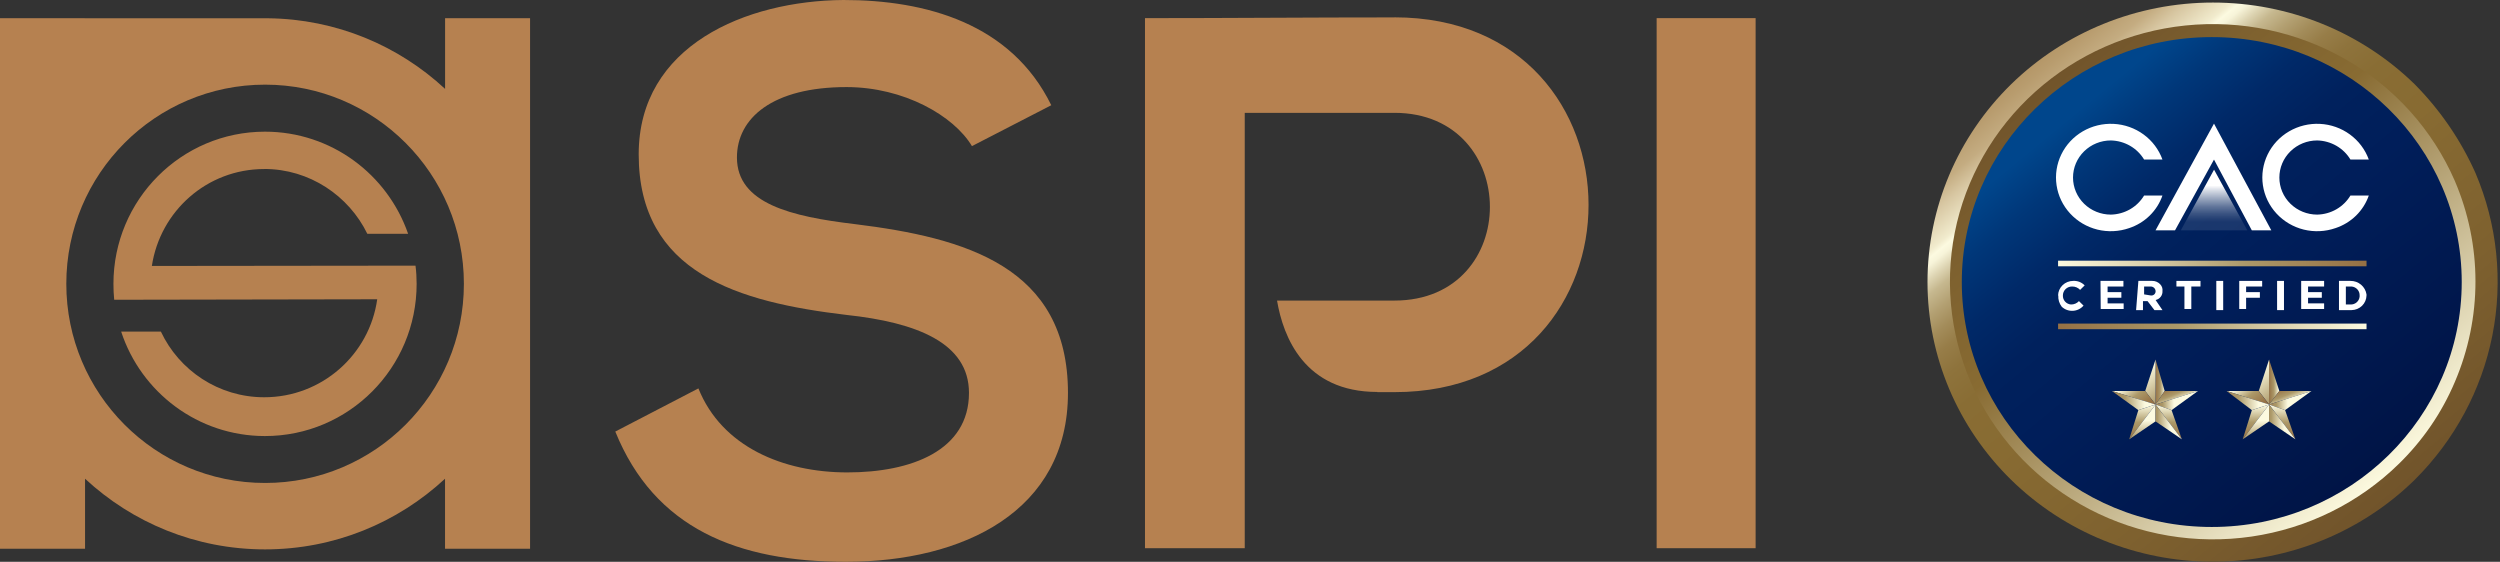 <svg width="178" height="40" viewBox="0 0 178 40" fill="none" xmlns="http://www.w3.org/2000/svg">
<rect x="0" y="0" width="178" height="40" fill="#333333" stroke="none"/>
<g clip-path="url(#clip0_8111_73483)">
<path d="M31.69 1.297V6.329C28.374 3.251 23.95 1.355 19.083 1.301L0 1.297V39.072H6.055V34.085C9.42 37.207 13.923 39.116 18.87 39.116C23.817 39.116 28.321 37.207 31.686 34.085V39.072H37.741V1.297H31.686H31.69ZM18.875 34.387C11.055 34.387 4.721 28.036 4.721 20.207C4.721 12.377 11.06 6.027 18.875 6.027C26.69 6.027 33.029 12.377 33.029 20.207C33.029 28.036 26.69 34.387 18.875 34.387ZM18.817 12.031C22.031 12.031 24.832 13.931 26.153 16.645H29.057C27.59 12.417 23.587 9.375 18.866 9.375C12.908 9.375 8.077 14.225 8.077 20.211C8.077 20.593 8.094 20.966 8.13 21.339H10.093L26.858 21.308C26.304 25.252 22.913 28.285 18.813 28.285C15.559 28.285 12.753 26.371 11.454 23.608H8.626C10.04 27.93 14.092 31.047 18.866 31.047C24.832 31.047 29.664 26.193 29.664 20.211C29.664 19.771 29.638 19.336 29.584 18.914L10.812 18.936C11.405 15.028 14.739 12.035 18.813 12.035L18.817 12.031Z" fill="#B68150"/>
<path d="M69.204 10.405C67.914 8.247 64.359 6.2 60.272 6.2C54.997 6.2 52.47 8.411 52.47 11.213C52.47 14.5 56.344 15.419 60.866 15.957C68.721 16.929 76.039 18.976 76.039 27.978C76.039 36.389 68.614 40 60.219 40C52.523 40 46.606 37.629 43.809 30.727L49.726 27.654C51.393 31.806 55.755 33.636 60.33 33.636C64.904 33.636 68.991 32.073 68.991 27.974C68.991 24.417 65.277 22.96 60.272 22.423C52.577 21.508 45.475 19.456 45.475 10.992C45.471 3.233 53.113 0.053 60.055 0C65.919 0 72.001 1.67 74.851 7.492L69.2 10.405H69.204Z" fill="#B68150"/>
<path d="M117.953 39.032V1.293H125.001V39.032H117.953Z" fill="#B68150"/>
<path d="M99.281 1.239C93.363 1.239 87.441 1.292 81.523 1.292V39.032H88.625V8.034H99.281C108.32 8.034 108.377 21.401 99.281 21.401H90.925C91.364 23.99 92.876 27.907 98.067 27.907V27.92H99.281C117.739 27.92 117.686 1.234 99.281 1.234V1.239Z" fill="#B68150"/>
</g>
<g clip-path="url(#clip1_8111_73483)">
<path d="M176.255 12.321C175.209 9.977 173.744 7.837 171.928 6.001C168.113 2.274 162.946 0.182 157.559 0.182C152.172 0.182 147.005 2.274 143.19 6.001C139.379 9.735 137.238 14.8 137.238 20.081C137.238 25.362 139.379 30.426 143.19 34.161C147.001 37.895 152.169 39.993 157.559 39.993C162.948 39.993 168.117 37.895 171.928 34.161C174.763 31.342 176.687 27.766 177.457 23.881C178.226 19.995 177.808 15.974 176.255 12.321ZM157.477 37.761C153.909 37.761 150.42 36.724 147.453 34.781C144.486 32.838 142.174 30.077 140.808 26.846C139.442 23.616 139.085 20.061 139.781 16.631C140.477 13.202 142.196 10.052 144.719 7.579C147.242 5.106 150.457 3.422 153.957 2.74C157.457 2.058 161.085 2.408 164.382 3.746C167.679 5.085 170.496 7.351 172.479 10.258C174.462 13.166 175.52 16.584 175.52 20.081C175.518 24.769 173.616 29.265 170.233 32.58C166.85 35.895 162.262 37.758 157.477 37.761Z" fill="url(#paint0_linear_8111_73483)"/>
<path d="M174.783 12.88C173.215 9.266 170.504 6.24 167.05 4.249C163.595 2.257 159.58 1.404 155.594 1.816C151.608 2.228 147.862 3.882 144.907 6.536C141.953 9.189 139.945 12.702 139.18 16.558C138.415 20.413 138.933 24.407 140.658 27.952C142.382 31.497 145.223 34.407 148.761 36.252C152.299 38.097 156.348 38.781 160.312 38.203C164.276 37.625 167.947 35.815 170.783 33.04C172.498 31.372 173.858 29.387 174.783 27.2C175.753 24.933 176.253 22.499 176.253 20.04C176.253 17.582 175.753 15.148 174.783 12.88Z" fill="url(#paint1_linear_8111_73483)"/>
<path d="M157.477 37.521C167.307 37.521 175.275 29.712 175.275 20.081C175.275 10.449 167.307 2.641 157.477 2.641C147.648 2.641 139.68 10.449 139.68 20.081C139.68 29.712 147.648 37.521 157.477 37.521Z" fill="url(#paint2_linear_8111_73483)"/>
<path d="M146.535 21.04C146.539 20.762 146.655 20.498 146.857 20.303C147.058 20.109 147.33 20 147.613 20C147.764 19.991 147.916 20.016 148.057 20.071C148.198 20.127 148.325 20.211 148.429 20.32L148.103 20.64C148.031 20.561 147.942 20.5 147.844 20.458C147.745 20.417 147.638 20.397 147.531 20.399C147.445 20.398 147.36 20.414 147.28 20.446C147.2 20.478 147.128 20.525 147.067 20.585C147.006 20.644 146.958 20.715 146.926 20.793C146.893 20.872 146.877 20.955 146.878 21.04C146.871 21.198 146.927 21.352 147.033 21.472C147.139 21.591 147.289 21.665 147.45 21.68C147.557 21.682 147.663 21.662 147.762 21.621C147.861 21.579 147.949 21.518 148.021 21.439L148.348 21.759C148.254 21.869 148.138 21.958 148.008 22.022C147.878 22.086 147.735 22.123 147.59 22.13C147.444 22.138 147.299 22.116 147.162 22.066C147.026 22.016 146.901 21.939 146.796 21.84C146.619 21.61 146.532 21.326 146.551 21.04H146.535Z" fill="white"/>
<path d="M149.555 20H151.188V20.4H150.061V20.8H151.041V21.2H150.061V21.6H151.204V22H149.571L149.555 20Z" fill="white"/>
<path d="M152.253 20H153.233C153.34 19.997 153.447 20.017 153.545 20.059C153.644 20.1 153.732 20.162 153.804 20.24C153.867 20.303 153.913 20.379 153.942 20.462C153.97 20.545 153.979 20.633 153.968 20.72C153.979 20.867 153.935 21.013 153.845 21.13C153.755 21.248 153.625 21.33 153.478 21.36L153.968 22.08H153.396L152.906 21.44H152.58V22.08H152.09L152.253 20ZM153.151 21.04C153.195 21.044 153.239 21.038 153.28 21.023C153.322 21.009 153.359 20.985 153.39 20.955C153.421 20.924 153.445 20.887 153.46 20.847C153.476 20.806 153.481 20.763 153.478 20.72C153.472 20.637 153.436 20.559 153.376 20.5C153.316 20.441 153.236 20.406 153.151 20.4H152.661V20.96L153.151 21.04Z" fill="white"/>
<path d="M155.598 20.4H154.961V20H156.675V20.4H156.022V22H155.532V20.4H155.598Z" fill="white"/>
<path d="M157.801 20H158.291V22.08H157.801V20Z" fill="white"/>
<path d="M159.434 20H161.066V20.4H159.923V20.8H160.903V21.2H159.923V22H159.434V20Z" fill="white"/>
<path d="M162.129 20H162.619V22.08H162.129V20Z" fill="white"/>
<path d="M163.844 20H165.477V20.4H164.334V20.8H165.313V21.2H164.334V21.6H165.477V22H163.844V20Z" fill="white"/>
<path d="M166.535 20H167.352C167.628 19.997 167.897 20.093 168.107 20.27C168.317 20.446 168.455 20.692 168.495 20.96V21.04C168.49 21.315 168.377 21.577 168.179 21.771C167.981 21.965 167.713 22.076 167.433 22.08H166.535V20ZM167.352 21.68C167.513 21.687 167.671 21.633 167.793 21.528C167.914 21.424 167.99 21.278 168.005 21.12V21.04C168.012 20.882 167.956 20.727 167.85 20.608C167.743 20.489 167.594 20.414 167.433 20.4H167.025V21.68H167.352Z" fill="white"/>
<path d="M168.497 18.561H146.535V18.96H168.497V18.561Z" fill="url(#paint3_linear_8111_73483)"/>
<path d="M168.497 23.039H146.535V23.439H168.497V23.039Z" fill="url(#paint4_linear_8111_73483)"/>
<path d="M160.33 16.401H161.718L157.636 8.801L153.473 16.401H154.861L157.636 11.361L160.33 16.401Z" fill="white"/>
<path d="M157.641 12.08L155.273 16.4H160.009L157.641 12.08Z" fill="url(#paint5_linear_8111_73483)"/>
<path d="M150.293 15.28C149.579 15.28 148.894 15.002 148.388 14.507C147.883 14.012 147.599 13.341 147.599 12.64C147.599 11.94 147.883 11.269 148.388 10.774C148.894 10.278 149.579 10 150.293 10C150.774 10.011 151.243 10.141 151.658 10.379C152.072 10.617 152.417 10.955 152.661 11.36H153.967C153.709 10.647 153.241 10.025 152.622 9.573C152.003 9.121 151.261 8.858 150.49 8.82C149.719 8.781 148.953 8.967 148.29 9.354C147.627 9.742 147.096 10.313 146.765 10.997C146.433 11.68 146.316 12.444 146.428 13.193C146.54 13.941 146.876 14.641 147.394 15.202C147.911 15.763 148.587 16.162 149.336 16.347C150.084 16.531 150.872 16.494 151.6 16.24C152.149 16.057 152.649 15.753 153.059 15.351C153.47 14.948 153.78 14.459 153.967 13.92H152.661C152.417 14.326 152.072 14.664 151.658 14.902C151.243 15.14 150.774 15.27 150.293 15.28Z" fill="white"/>
<path d="M164.985 15.28C164.27 15.28 163.585 15.002 163.08 14.507C162.574 14.012 162.291 13.341 162.291 12.64C162.291 11.94 162.574 11.269 163.08 10.774C163.585 10.278 164.27 10 164.985 10C165.465 10.011 165.935 10.141 166.349 10.379C166.763 10.617 167.109 10.955 167.352 11.36H168.659C168.401 10.647 167.932 10.025 167.313 9.573C166.695 9.121 165.953 8.858 165.181 8.82C164.41 8.781 163.645 8.967 162.982 9.354C162.319 9.742 161.788 10.313 161.456 10.997C161.125 11.68 161.007 12.444 161.119 13.193C161.231 13.941 161.567 14.641 162.085 15.202C162.603 15.763 163.278 16.162 164.027 16.347C164.776 16.531 165.564 16.494 166.291 16.24C166.841 16.057 167.34 15.753 167.751 15.351C168.161 14.948 168.472 14.459 168.659 13.92H167.352C167.109 14.326 166.763 14.664 166.349 14.902C165.935 15.14 165.465 15.27 164.985 15.28Z" fill="white"/>
<path d="M153.473 25.6V28.8L154.126 27.84L153.473 25.6Z" fill="url(#paint6_linear_8111_73483)"/>
<path d="M153.473 25.6V28.8L152.738 27.84L153.473 25.6Z" fill="url(#paint7_linear_8111_73483)"/>
<path d="M154.126 27.84H156.493L153.473 28.8L154.126 27.84Z" fill="url(#paint8_linear_8111_73483)"/>
<path d="M153.473 28.8L154.616 29.2L156.493 27.84L153.473 28.8Z" fill="url(#paint9_linear_8111_73483)"/>
<path d="M152.739 27.84H150.371L153.473 28.8L152.739 27.84Z" fill="url(#paint10_linear_8111_73483)"/>
<path d="M153.473 28.8L152.249 29.2L150.371 27.84L153.473 28.8Z" fill="url(#paint11_linear_8111_73483)"/>
<path d="M152.251 29.201L151.598 31.281L153.475 28.801L152.251 29.201Z" fill="url(#paint12_linear_8111_73483)"/>
<path d="M151.598 31.281L153.475 30.001V28.801L151.598 31.281Z" fill="url(#paint13_linear_8111_73483)"/>
<path d="M154.616 29.201L155.35 31.281L153.473 28.801L154.616 29.201Z" fill="url(#paint14_linear_8111_73483)"/>
<path d="M155.35 31.281L153.473 30.001V28.801L155.35 31.281Z" fill="url(#paint15_linear_8111_73483)"/>
<path d="M161.555 25.6V28.8L162.289 27.84L161.555 25.6Z" fill="url(#paint16_linear_8111_73483)"/>
<path d="M161.559 25.6V28.8L160.824 27.84L161.559 25.6Z" fill="url(#paint17_linear_8111_73483)"/>
<path d="M162.289 27.84H164.575L161.555 28.8L162.289 27.84Z" fill="url(#paint18_linear_8111_73483)"/>
<path d="M161.555 28.8L162.698 29.2L164.575 27.84L161.555 28.8Z" fill="url(#paint19_linear_8111_73483)"/>
<path d="M160.821 27.84H158.535L161.556 28.8L160.821 27.84Z" fill="url(#paint20_linear_8111_73483)"/>
<path d="M161.556 28.8L160.331 29.2L158.535 27.84L161.556 28.8Z" fill="url(#paint21_linear_8111_73483)"/>
<path d="M160.333 29.201L159.68 31.281L161.557 28.801L160.333 29.201Z" fill="url(#paint22_linear_8111_73483)"/>
<path d="M159.68 31.281L161.557 30.001V28.801L159.68 31.281Z" fill="url(#paint23_linear_8111_73483)"/>
<path d="M162.698 29.201L163.432 31.281L161.555 28.801L162.698 29.201Z" fill="url(#paint24_linear_8111_73483)"/>
<path d="M163.432 31.281L161.555 30.001V28.801L163.432 31.281Z" fill="url(#paint25_linear_8111_73483)"/>
</g>
<defs>
<linearGradient id="paint0_linear_8111_73483" x1="170.556" y1="35.281" x2="145.051" y2="4.259" gradientUnits="userSpaceOnUse">
<stop stop-color="#71542B"/>
<stop offset="0.24" stop-color="#7E612F"/>
<stop offset="0.5" stop-color="#886B32"/>
<stop offset="0.61" stop-color="#896D34"/>
<stop offset="0.67" stop-color="#8E733C"/>
<stop offset="0.71" stop-color="#977D48"/>
<stop offset="0.74" stop-color="#A38C5A"/>
<stop offset="0.77" stop-color="#B3A072"/>
<stop offset="0.8" stop-color="#C6B88F"/>
<stop offset="0.82" stop-color="#DDD4B2"/>
<stop offset="0.84" stop-color="#F7F4D9"/>
<stop offset="0.85" stop-color="#FCFAE0"/>
<stop offset="0.86" stop-color="#F1EBCD"/>
<stop offset="0.91" stop-color="#D7C6A1"/>
<stop offset="0.94" stop-color="#C4AC81"/>
<stop offset="0.98" stop-color="#B89C6E"/>
<stop offset="1" stop-color="#B49667"/>
</linearGradient>
<linearGradient id="paint1_linear_8111_73483" x1="169.583" y1="34.12" x2="146.047" y2="5.498" gradientUnits="userSpaceOnUse">
<stop stop-color="#FCFAE0"/>
<stop offset="0.01" stop-color="#FAF7DC"/>
<stop offset="0.63" stop-color="#886B32"/>
<stop offset="0.83" stop-color="#7E612F"/>
<stop offset="1" stop-color="#71542B"/>
</linearGradient>
<linearGradient id="paint2_linear_8111_73483" x1="168.915" y1="33.441" x2="146.583" y2="6.274" gradientUnits="userSpaceOnUse">
<stop stop-color="#001446"/>
<stop offset="0.48" stop-color="#001E5A"/>
<stop offset="0.63" stop-color="#00215D"/>
<stop offset="0.74" stop-color="#002968"/>
<stop offset="0.85" stop-color="#003779"/>
<stop offset="0.94" stop-color="#00468C"/>
</linearGradient>
<linearGradient id="paint3_linear_8111_73483" x1="146.511" y1="18.761" x2="168.472" y2="18.761" gradientUnits="userSpaceOnUse">
<stop stop-color="#FCFAE0"/>
<stop offset="0.23" stop-color="#E1D9B7"/>
<stop offset="0.61" stop-color="#AC9969"/>
<stop offset="1" stop-color="#957044"/>
</linearGradient>
<linearGradient id="paint4_linear_8111_73483" x1="146.511" y1="23.239" x2="168.472" y2="23.239" gradientUnits="userSpaceOnUse">
<stop stop-color="#957044"/>
<stop offset="0.39" stop-color="#AC9969"/>
<stop offset="0.77" stop-color="#E1D9B7"/>
<stop offset="1" stop-color="#FCFAE0"/>
</linearGradient>
<linearGradient id="paint5_linear_8111_73483" x1="157.641" y1="16.424" x2="157.641" y2="12.072" gradientUnits="userSpaceOnUse">
<stop offset="0.14" stop-color="white" stop-opacity="0.1"/>
<stop offset="0.19" stop-color="white" stop-opacity="0.14"/>
<stop offset="0.28" stop-color="white" stop-opacity="0.23"/>
<stop offset="0.4" stop-color="white" stop-opacity="0.39"/>
<stop offset="0.53" stop-color="white" stop-opacity="0.61"/>
<stop offset="0.68" stop-color="white" stop-opacity="0.88"/>
<stop offset="0.74" stop-color="white"/>
</linearGradient>
<linearGradient id="paint6_linear_8111_73483" x1="153.448" y1="27.2" x2="154.167" y2="27.2" gradientUnits="userSpaceOnUse">
<stop stop-color="#957044"/>
<stop offset="0.5" stop-color="#AC9969"/>
<stop offset="0.82" stop-color="#E1D9B7"/>
<stop offset="1" stop-color="#FCFAE0"/>
</linearGradient>
<linearGradient id="paint7_linear_8111_73483" x1="154.281" y1="28.144" x2="152.719" y2="26.24" gradientUnits="userSpaceOnUse">
<stop stop-color="#AC9969"/>
<stop offset="0.63" stop-color="#E1D9B7"/>
<stop offset="1" stop-color="#FCFAE0"/>
</linearGradient>
<linearGradient id="paint8_linear_8111_73483" x1="154.632" y1="27.504" x2="155.097" y2="28.623" gradientUnits="userSpaceOnUse">
<stop stop-color="#957044"/>
<stop offset="0.5" stop-color="#AC9969"/>
<stop offset="0.82" stop-color="#E1D9B7"/>
<stop offset="1" stop-color="#FCFAE0"/>
</linearGradient>
<linearGradient id="paint9_linear_8111_73483" x1="153.187" y1="28.52" x2="154.795" y2="28.52" gradientUnits="userSpaceOnUse">
<stop stop-color="#957044"/>
<stop offset="0.5" stop-color="#AC9969"/>
<stop offset="0.82" stop-color="#E1D9B7"/>
<stop offset="1" stop-color="#FCFAE0"/>
</linearGradient>
<linearGradient id="paint10_linear_8111_73483" x1="152.641" y1="29.104" x2="151.262" y2="27.436" gradientUnits="userSpaceOnUse">
<stop stop-color="#957044"/>
<stop offset="0.5" stop-color="#AC9969"/>
<stop offset="0.82" stop-color="#E1D9B7"/>
<stop offset="1" stop-color="#FCFAE0"/>
</linearGradient>
<linearGradient id="paint11_linear_8111_73483" x1="149.857" y1="28.52" x2="152.722" y2="28.52" gradientUnits="userSpaceOnUse">
<stop stop-color="#957044"/>
<stop offset="0.5" stop-color="#AC9969"/>
<stop offset="0.82" stop-color="#E1D9B7"/>
<stop offset="1" stop-color="#FCFAE0"/>
</linearGradient>
<linearGradient id="paint12_linear_8111_73483" x1="152.537" y1="31.321" x2="152.537" y2="28.833" gradientUnits="userSpaceOnUse">
<stop stop-color="#957044"/>
<stop offset="0.5" stop-color="#AC9969"/>
<stop offset="0.82" stop-color="#E1D9B7"/>
<stop offset="1" stop-color="#FCFAE0"/>
</linearGradient>
<linearGradient id="paint13_linear_8111_73483" x1="152.537" y1="32.417" x2="152.537" y2="29.937" gradientUnits="userSpaceOnUse">
<stop stop-color="#957044"/>
<stop offset="0.5" stop-color="#AC9969"/>
<stop offset="0.82" stop-color="#E1D9B7"/>
<stop offset="1" stop-color="#FCFAE0"/>
</linearGradient>
<linearGradient id="paint14_linear_8111_73483" x1="154.412" y1="31.321" x2="154.412" y2="28.833" gradientUnits="userSpaceOnUse">
<stop stop-color="#957044"/>
<stop offset="0.5" stop-color="#AC9969"/>
<stop offset="0.82" stop-color="#E1D9B7"/>
<stop offset="1" stop-color="#FCFAE0"/>
</linearGradient>
<linearGradient id="paint15_linear_8111_73483" x1="152.664" y1="30.041" x2="154.542" y2="30.041" gradientUnits="userSpaceOnUse">
<stop stop-color="#957044"/>
<stop offset="0.5" stop-color="#AC9969"/>
<stop offset="0.82" stop-color="#E1D9B7"/>
<stop offset="1" stop-color="#FCFAE0"/>
</linearGradient>
<linearGradient id="paint16_linear_8111_73483" x1="161.547" y1="-598.4" x2="162.265" y2="-598.4" gradientUnits="userSpaceOnUse">
<stop stop-color="#957044"/>
<stop offset="0.5" stop-color="#AC9969"/>
<stop offset="0.82" stop-color="#E1D9B7"/>
<stop offset="1" stop-color="#FCFAE0"/>
</linearGradient>
<linearGradient id="paint17_linear_8111_73483" x1="162.375" y1="28.152" x2="160.813" y2="26.248" gradientUnits="userSpaceOnUse">
<stop stop-color="#AC9969"/>
<stop offset="0.63" stop-color="#E1D9B7"/>
<stop offset="1" stop-color="#FCFAE0"/>
</linearGradient>
<linearGradient id="paint18_linear_8111_73483" x1="162.714" y1="27.512" x2="163.179" y2="28.623" gradientUnits="userSpaceOnUse">
<stop stop-color="#957044"/>
<stop offset="0.5" stop-color="#AC9969"/>
<stop offset="0.82" stop-color="#E1D9B7"/>
<stop offset="1" stop-color="#FCFAE0"/>
</linearGradient>
<linearGradient id="paint19_linear_8111_73483" x1="161.277" y1="28.52" x2="162.894" y2="28.52" gradientUnits="userSpaceOnUse">
<stop stop-color="#957044"/>
<stop offset="0.5" stop-color="#AC9969"/>
<stop offset="0.82" stop-color="#E1D9B7"/>
<stop offset="1" stop-color="#FCFAE0"/>
</linearGradient>
<linearGradient id="paint20_linear_8111_73483" x1="160.748" y1="29.088" x2="159.377" y2="27.42" gradientUnits="userSpaceOnUse">
<stop stop-color="#957044"/>
<stop offset="0.5" stop-color="#AC9969"/>
<stop offset="0.82" stop-color="#E1D9B7"/>
<stop offset="1" stop-color="#FCFAE0"/>
</linearGradient>
<linearGradient id="paint21_linear_8111_73483" x1="157.947" y1="28.52" x2="160.821" y2="28.52" gradientUnits="userSpaceOnUse">
<stop stop-color="#957044"/>
<stop offset="0.5" stop-color="#AC9969"/>
<stop offset="0.82" stop-color="#E1D9B7"/>
<stop offset="1" stop-color="#FCFAE0"/>
</linearGradient>
<linearGradient id="paint22_linear_8111_73483" x1="160.619" y1="31.321" x2="160.619" y2="28.833" gradientUnits="userSpaceOnUse">
<stop stop-color="#957044"/>
<stop offset="0.5" stop-color="#AC9969"/>
<stop offset="0.82" stop-color="#E1D9B7"/>
<stop offset="1" stop-color="#FCFAE0"/>
</linearGradient>
<linearGradient id="paint23_linear_8111_73483" x1="160.619" y1="32.417" x2="160.619" y2="29.937" gradientUnits="userSpaceOnUse">
<stop stop-color="#957044"/>
<stop offset="0.5" stop-color="#AC9969"/>
<stop offset="0.82" stop-color="#E1D9B7"/>
<stop offset="1" stop-color="#FCFAE0"/>
</linearGradient>
<linearGradient id="paint24_linear_8111_73483" x1="162.494" y1="31.321" x2="162.494" y2="28.833" gradientUnits="userSpaceOnUse">
<stop stop-color="#957044"/>
<stop offset="0.5" stop-color="#AC9969"/>
<stop offset="0.82" stop-color="#E1D9B7"/>
<stop offset="1" stop-color="#FCFAE0"/>
</linearGradient>
<linearGradient id="paint25_linear_8111_73483" x1="160.763" y1="30.041" x2="162.649" y2="30.041" gradientUnits="userSpaceOnUse">
<stop stop-color="#957044"/>
<stop offset="0.5" stop-color="#AC9969"/>
<stop offset="0.82" stop-color="#E1D9B7"/>
<stop offset="1" stop-color="#FCFAE0"/>
</linearGradient>
<clipPath id="clip0_8111_73483">
<rect width="125" height="40" fill="white"/>
</clipPath>
<clipPath id="clip1_8111_73483">
<rect width="41" height="40" fill="white" transform="translate(137)"/>
</clipPath>
</defs>
</svg>

